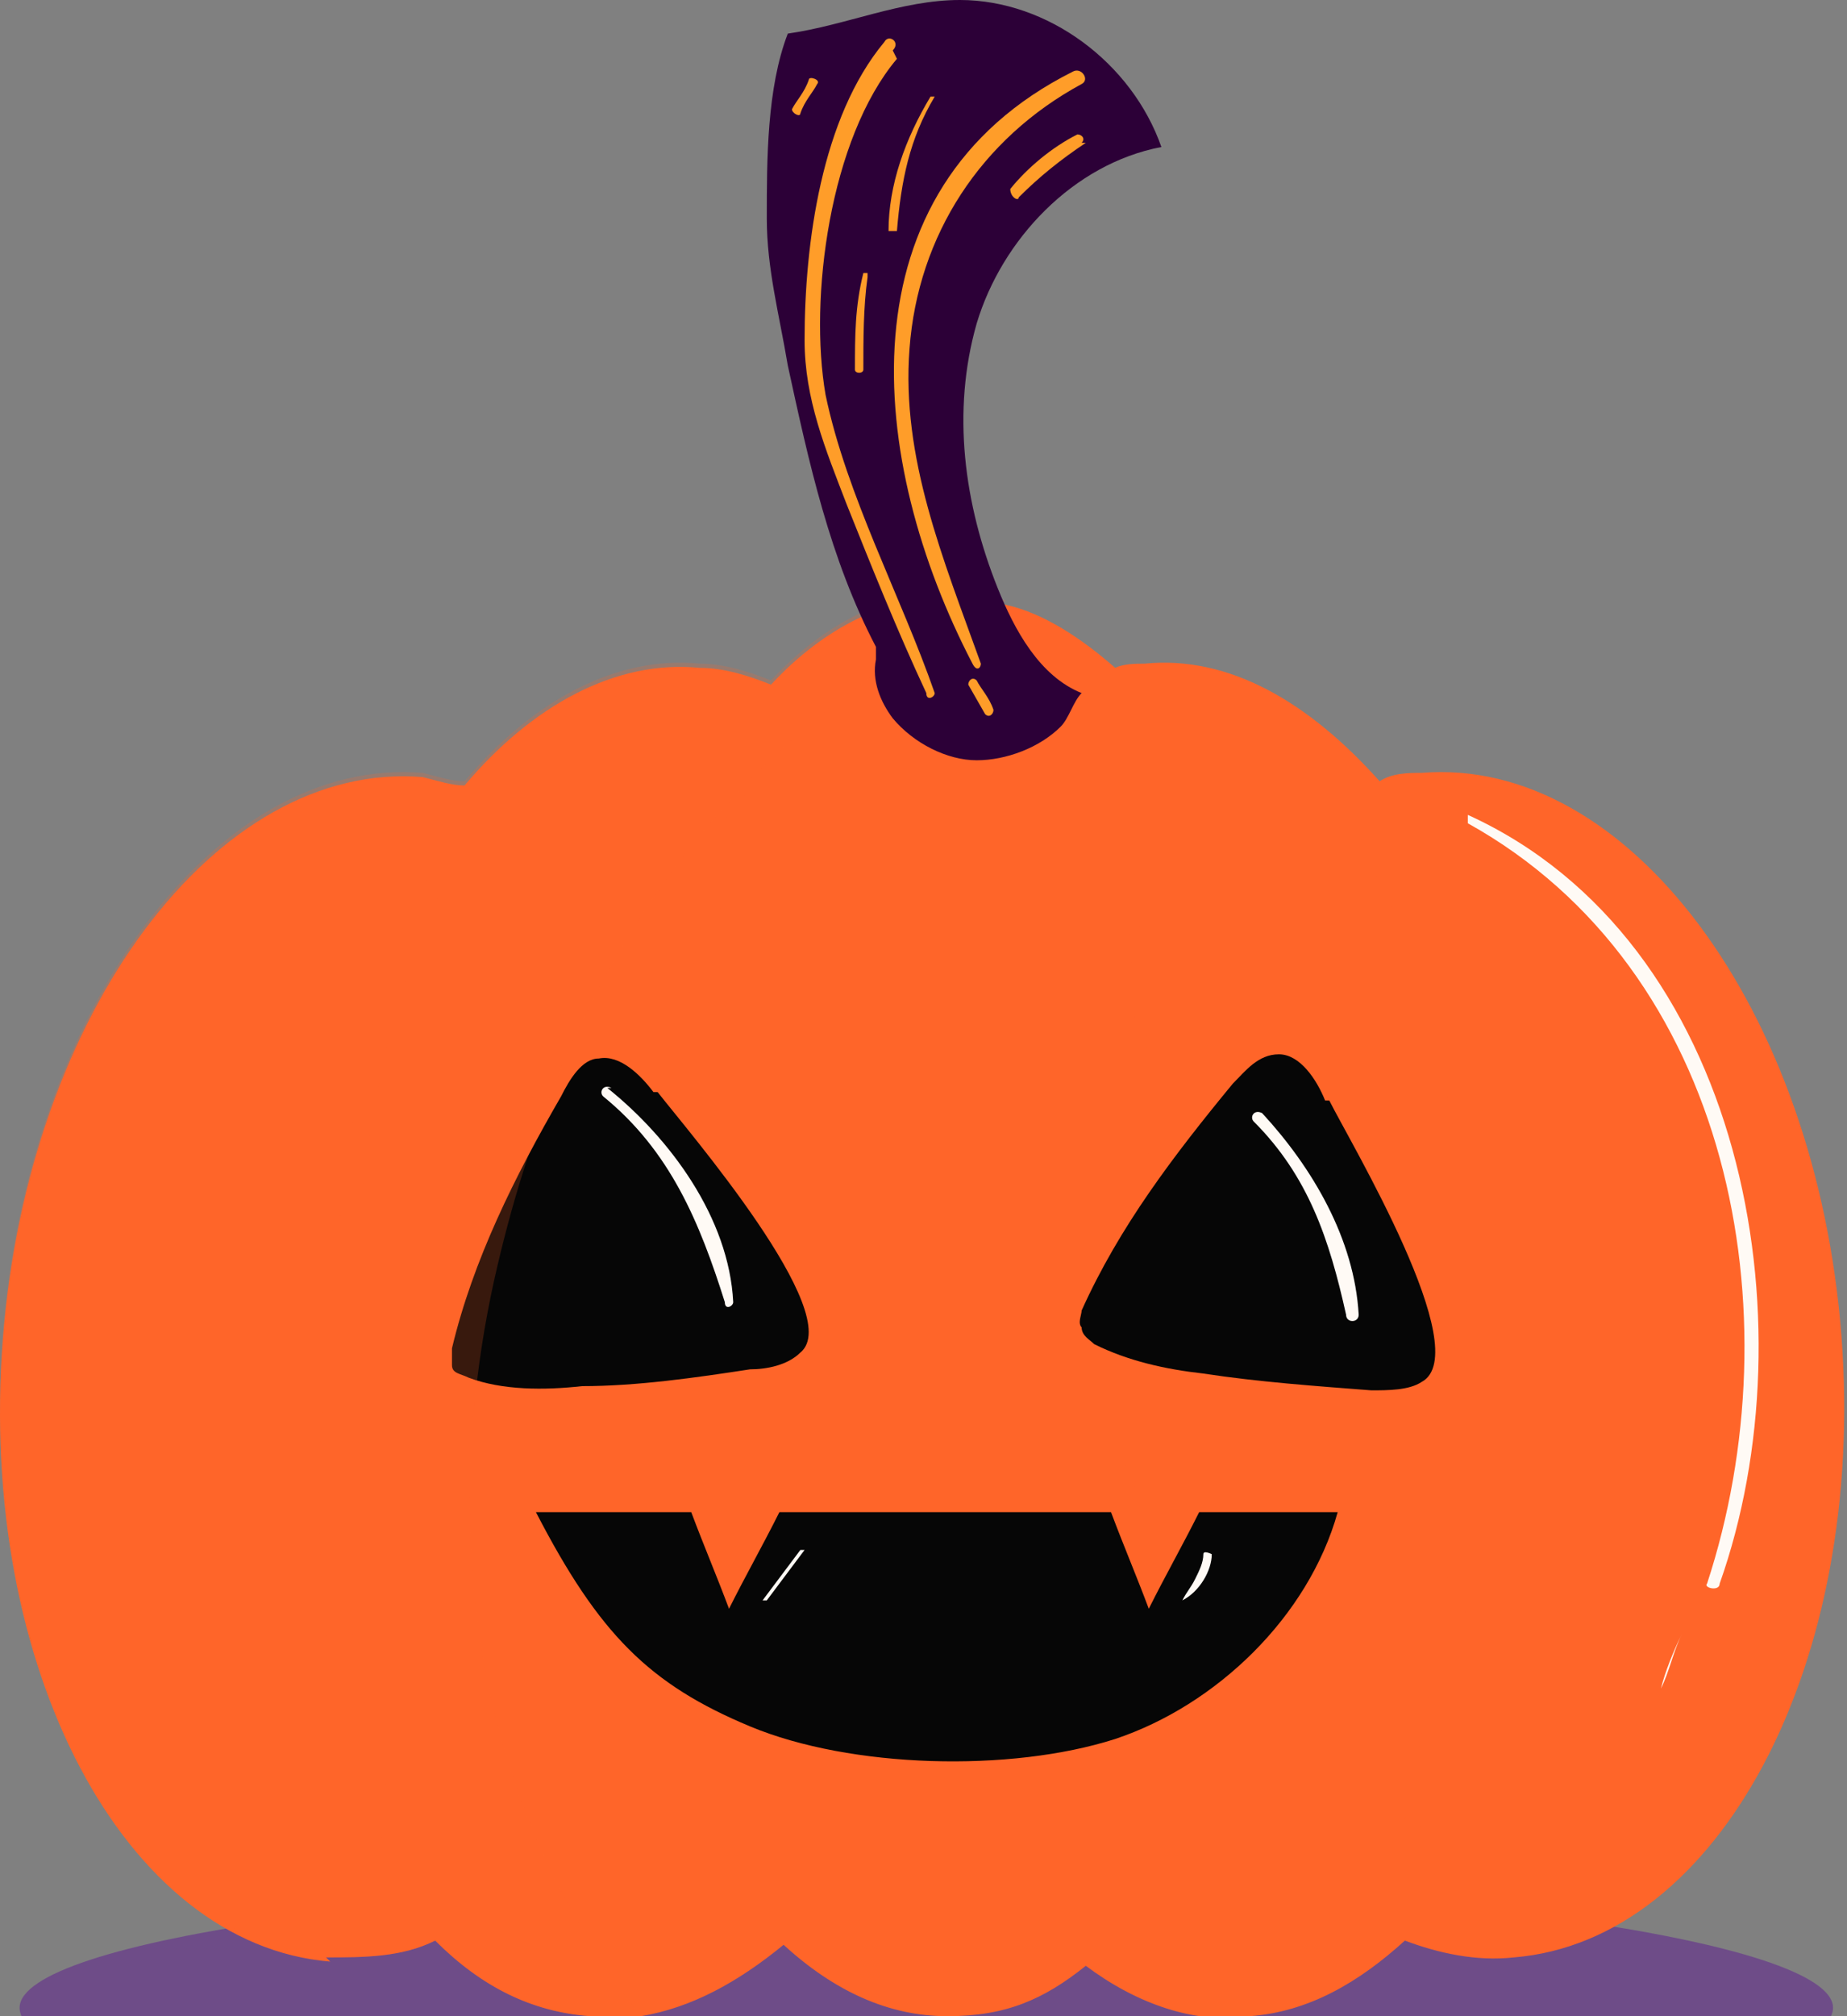<svg width="44" height="48" viewBox="0 0 44 48" fill="none" xmlns="http://www.w3.org/2000/svg">
<rect x="0" y="0" width="44" height="48" fill="#808080" stroke="none"/>
<g style="mix-blend-mode:multiply" opacity="0.6">
<path d="M0.467 47.8C0.467 49.5 10.167 50.8 22.067 50.8C34.067 50.8 43.667 49.4 43.667 47.8C43.667 46.2 33.967 44.8 22.067 44.8C10.067 44.8 0.467 46.2 0.467 47.8Z" fill="#62298E"/>
</g>
<path d="M7.767 46.6C8.667 46.6 9.567 46.6 10.367 46.2C11.467 47.3 12.667 47.9 14.067 48C14.467 48 14.867 48 15.267 48C16.467 47.8 17.567 47.2 18.667 46.3C19.867 47.4 21.167 48 22.567 48C23.967 48 24.867 47.6 25.867 46.8C27.067 47.7 28.467 48.2 29.767 48C31.167 47.9 32.367 47.2 33.467 46.2C34.267 46.5 35.167 46.7 36.067 46.6C40.967 46.2 44.467 39.6 43.867 31.8C43.267 24 38.767 18 33.867 18.4C33.567 18.4 33.167 18.4 32.867 18.6C31.167 16.7 29.267 15.6 27.267 15.8C27.067 15.8 26.767 15.8 26.567 15.9C25.767 15.2 24.867 14.6 23.967 14.4C23.567 14.3 23.067 14.2 22.667 14.2C21.167 14.2 19.667 14.9 18.367 16.3C17.867 16.1 17.267 15.9 16.667 15.9C14.667 15.7 12.667 16.8 11.067 18.7C10.767 18.7 10.467 18.6 10.067 18.5C5.167 18.1 0.667 24.1 0.067 31.9C-0.533 39.7 2.967 46.3 7.867 46.7L7.767 46.6Z" fill="#FF6529"/>
<g style="mix-blend-mode:overlay">
<path d="M32.967 19.9C34.867 23.4 35.767 27.1 35.667 31.1C35.667 35.4 34.667 39.7 33.767 43.9C33.767 44.2 33.267 44.1 33.367 43.8C34.967 36.2 36.267 27.4 32.467 20.2C32.267 19.8 32.767 19.5 32.967 19.9Z" fill="#FF6529"/>
</g>
<g style="mix-blend-mode:overlay">
<path d="M26.967 20.4C27.367 23.6 27.467 26.9 27.267 30.1C27.267 30.3 26.967 30.3 26.967 30.1C27.167 26.9 27.067 23.6 26.767 20.4C26.767 20.2 26.967 20.2 27.067 20.4H26.967Z" fill="#FF6529"/>
</g>
<g style="mix-blend-mode:overlay">
<path d="M27.067 35C26.867 37 26.667 39 26.467 40.9C26.467 41.1 26.067 41.1 26.067 40.9C26.267 38.9 26.467 36.9 26.767 35C26.767 34.8 27.067 34.8 27.067 35Z" fill="#FF6529"/>
</g>
<g style="mix-blend-mode:overlay">
<path d="M17.867 18.5C15.867 25 17.267 31.7 16.567 38.3C16.567 38.5 16.267 38.5 16.267 38.3C16.267 31.8 15.367 24.7 17.667 18.4C17.667 18.3 17.867 18.4 17.867 18.4V18.5Z" fill="#FF6529"/>
</g>
<g style="mix-blend-mode:overlay">
<path d="M16.767 40.6C16.767 41.1 16.767 41.6 16.867 42.1C16.867 42.3 16.567 42.5 16.467 42.2C16.367 41.7 16.267 41.2 16.367 40.6C16.367 40.4 16.767 40.3 16.767 40.6Z" fill="#FF6529"/>
</g>
<g style="mix-blend-mode:overlay">
<path d="M10.967 20.4C8.867 23.9 8.567 28.5 8.267 32.5C7.967 36.7 8.267 40.9 10.067 44.7C10.167 44.9 9.867 45.1 9.667 44.9C7.567 41.1 7.367 36.7 7.767 32.5C8.167 28.4 8.367 23.8 10.567 20.2C10.667 20 11.067 20.2 10.867 20.4H10.967Z" fill="#FF6529"/>
</g>
<path d="M31.567 26.2C31.367 25.7 30.967 25.1 30.467 25.1C29.967 25.1 29.667 25.5 29.367 25.8C27.967 27.5 26.667 29.2 25.767 31.2C25.767 31.3 25.667 31.5 25.767 31.6C25.767 31.8 25.967 31.9 26.067 32C26.867 32.4 27.767 32.6 28.667 32.7C29.967 32.9 31.367 33 32.667 33.1C33.067 33.1 33.567 33.1 33.867 32.9C35.167 32.2 32.167 27.2 31.667 26.2H31.567Z" fill="#060606"/>
<path d="M15.567 26C15.267 25.6 14.767 25.1 14.267 25.2C13.867 25.2 13.567 25.7 13.367 26.1C12.267 28 11.267 30 10.767 32.1C10.767 32.2 10.767 32.4 10.767 32.5C10.767 32.7 10.967 32.7 11.167 32.8C11.967 33.1 12.967 33.1 13.867 33C15.167 33 16.567 32.8 17.867 32.6C18.267 32.6 18.767 32.5 19.067 32.2C20.167 31.3 16.367 26.9 15.667 26H15.567Z" fill="#060606"/>
<path d="M16.467 36C16.767 36.8 17.067 37.5 17.367 38.3C17.767 37.5 18.167 36.8 18.567 36H26.467C26.767 36.8 27.067 37.5 27.367 38.3C27.767 37.5 28.167 36.8 28.567 36H31.867C31.167 38.5 28.967 40.6 26.567 41.4C24.067 42.2 20.267 42.1 17.867 41.1C15.467 40.1 14.267 38.9 12.767 36H16.567H16.467Z" fill="#060606"/>
<g style="mix-blend-mode:multiply" opacity="0.2">
<path d="M7.767 46.6C8.667 46.6 9.567 46.6 10.367 46.2C11.467 47.3 12.667 47.9 14.067 48C14.467 48 14.867 48 15.267 48C14.067 46.5 13.167 44.8 12.467 43C10.967 39 10.867 34.6 11.767 30.5C12.567 26.9 13.967 23.4 16.267 20.4C18.267 17.8 20.967 15.6 23.967 14.3C23.567 14.2 23.067 14.1 22.667 14.1C21.167 14.1 19.667 14.8 18.367 16.2C17.867 16 17.267 15.8 16.667 15.8C14.667 15.6 12.667 16.7 11.067 18.6C10.767 18.6 10.467 18.5 10.067 18.4C5.167 18 0.667 24 0.067 31.8C-0.533 39.6 2.967 46.2 7.867 46.6H7.767Z" fill="#FF6529"/>
</g>
<path d="M34.967 19.4C41.567 22.4 43.167 31.5 40.967 37.7C40.967 37.9 40.567 37.8 40.667 37.7C42.767 31.3 41.267 23.1 34.967 19.6V19.5V19.4Z" fill="#FFFAF5"/>
<path d="M40.067 38.9C39.867 39.3 39.767 39.8 39.567 40.2C39.667 39.8 39.867 39.3 40.067 38.9C40.067 38.9 40.267 38.9 40.167 38.9H40.067Z" fill="#FFFAF5"/>
<path d="M30.067 26.5C31.267 27.8 32.267 29.5 32.367 31.3C32.367 31.5 32.067 31.5 32.067 31.3C31.667 29.5 31.167 28 29.867 26.7C29.767 26.6 29.867 26.4 30.067 26.5Z" fill="#FFFAF5"/>
<path d="M14.467 25.9C15.967 27.1 17.367 29 17.467 31C17.467 31.1 17.267 31.2 17.267 31C16.667 29.1 15.967 27.4 14.367 26.1C14.267 26 14.367 25.8 14.567 25.9H14.467Z" fill="#FFFAF5"/>
<path d="M28.867 37C28.867 37.4 28.567 37.9 28.167 38.1C28.267 37.9 28.367 37.8 28.467 37.6C28.567 37.4 28.667 37.2 28.667 37C28.667 36.9 28.867 37 28.867 37Z" fill="#FFFAF5"/>
<path d="M19.167 36.9C18.867 37.3 18.567 37.7 18.267 38.1C18.267 38.1 18.067 38.1 18.167 38.1C18.467 37.7 18.767 37.3 19.067 36.9C19.067 36.9 19.267 36.9 19.167 36.9Z" fill="#FFFAF5"/>
<path d="M20.867 15.4C19.767 13.3 19.267 11 18.767 8.7C18.567 7.5 18.267 6.4 18.267 5.2C18.267 3.8 18.267 2.1 18.767 0.8C20.167 0.6 21.467 0 22.867 0C24.967 0 26.967 1.5 27.667 3.5C25.567 3.9 23.867 5.7 23.267 7.7C22.667 9.8 22.967 12 23.767 14C24.167 15 24.767 16.1 25.767 16.5C25.567 16.7 25.467 17.1 25.267 17.3C24.767 17.8 23.967 18.1 23.267 18.1C22.567 18.1 21.767 17.7 21.267 17.1C20.967 16.7 20.767 16.2 20.867 15.7C20.867 15.6 20.867 15.5 20.867 15.3V15.4Z" fill="#2C0037"/>
<path d="M25.767 2C23.367 3.3 21.867 5.6 21.667 8.3C21.467 10.9 22.467 13.3 23.367 15.8C23.367 15.9 23.267 16 23.167 15.8C20.667 11 19.967 4.5 25.567 1.7C25.767 1.6 25.967 1.9 25.767 2Z" fill="#FF9D29"/>
<path d="M21.367 1.4C19.767 3.3 19.267 7.1 19.667 9.4C20.167 11.8 21.467 14.2 22.267 16.5C22.267 16.6 22.067 16.7 22.067 16.5C21.367 15 20.767 13.5 20.167 12C19.667 10.7 19.167 9.5 19.167 8.1C19.167 5.8 19.567 2.8 21.067 1C21.167 0.8 21.467 1 21.267 1.2L21.367 1.4Z" fill="#FF9D29"/>
<path d="M22.267 2.3C21.667 3.3 21.467 4.3 21.367 5.5H21.167C21.167 4.4 21.567 3.3 22.167 2.3C22.167 2.3 22.367 2.3 22.267 2.3Z" fill="#FF9D29"/>
<path d="M20.667 6.6C20.567 7.3 20.567 8.1 20.567 8.8C20.567 8.9 20.367 8.9 20.367 8.8C20.367 8 20.367 7.3 20.567 6.5H20.667V6.6Z" fill="#FF9D29"/>
<path d="M25.867 3.4C25.267 3.8 24.767 4.2 24.267 4.7C24.267 4.8 24.067 4.7 24.067 4.5C24.467 4 25.067 3.5 25.667 3.2C25.767 3.2 25.867 3.3 25.767 3.4H25.867Z" fill="#FF9D29"/>
<path d="M19.467 2C19.367 2.2 19.167 2.4 19.067 2.7C19.067 2.8 18.867 2.7 18.867 2.6C18.967 2.4 19.167 2.2 19.267 1.9C19.267 1.8 19.567 1.9 19.467 2Z" fill="#FF9D29"/>
<path d="M23.467 17L23.067 16.3C23.067 16.2 23.167 16.1 23.267 16.2C23.367 16.4 23.567 16.6 23.667 16.9C23.667 17 23.567 17.1 23.467 17Z" fill="#FF9D29"/>
</svg>
